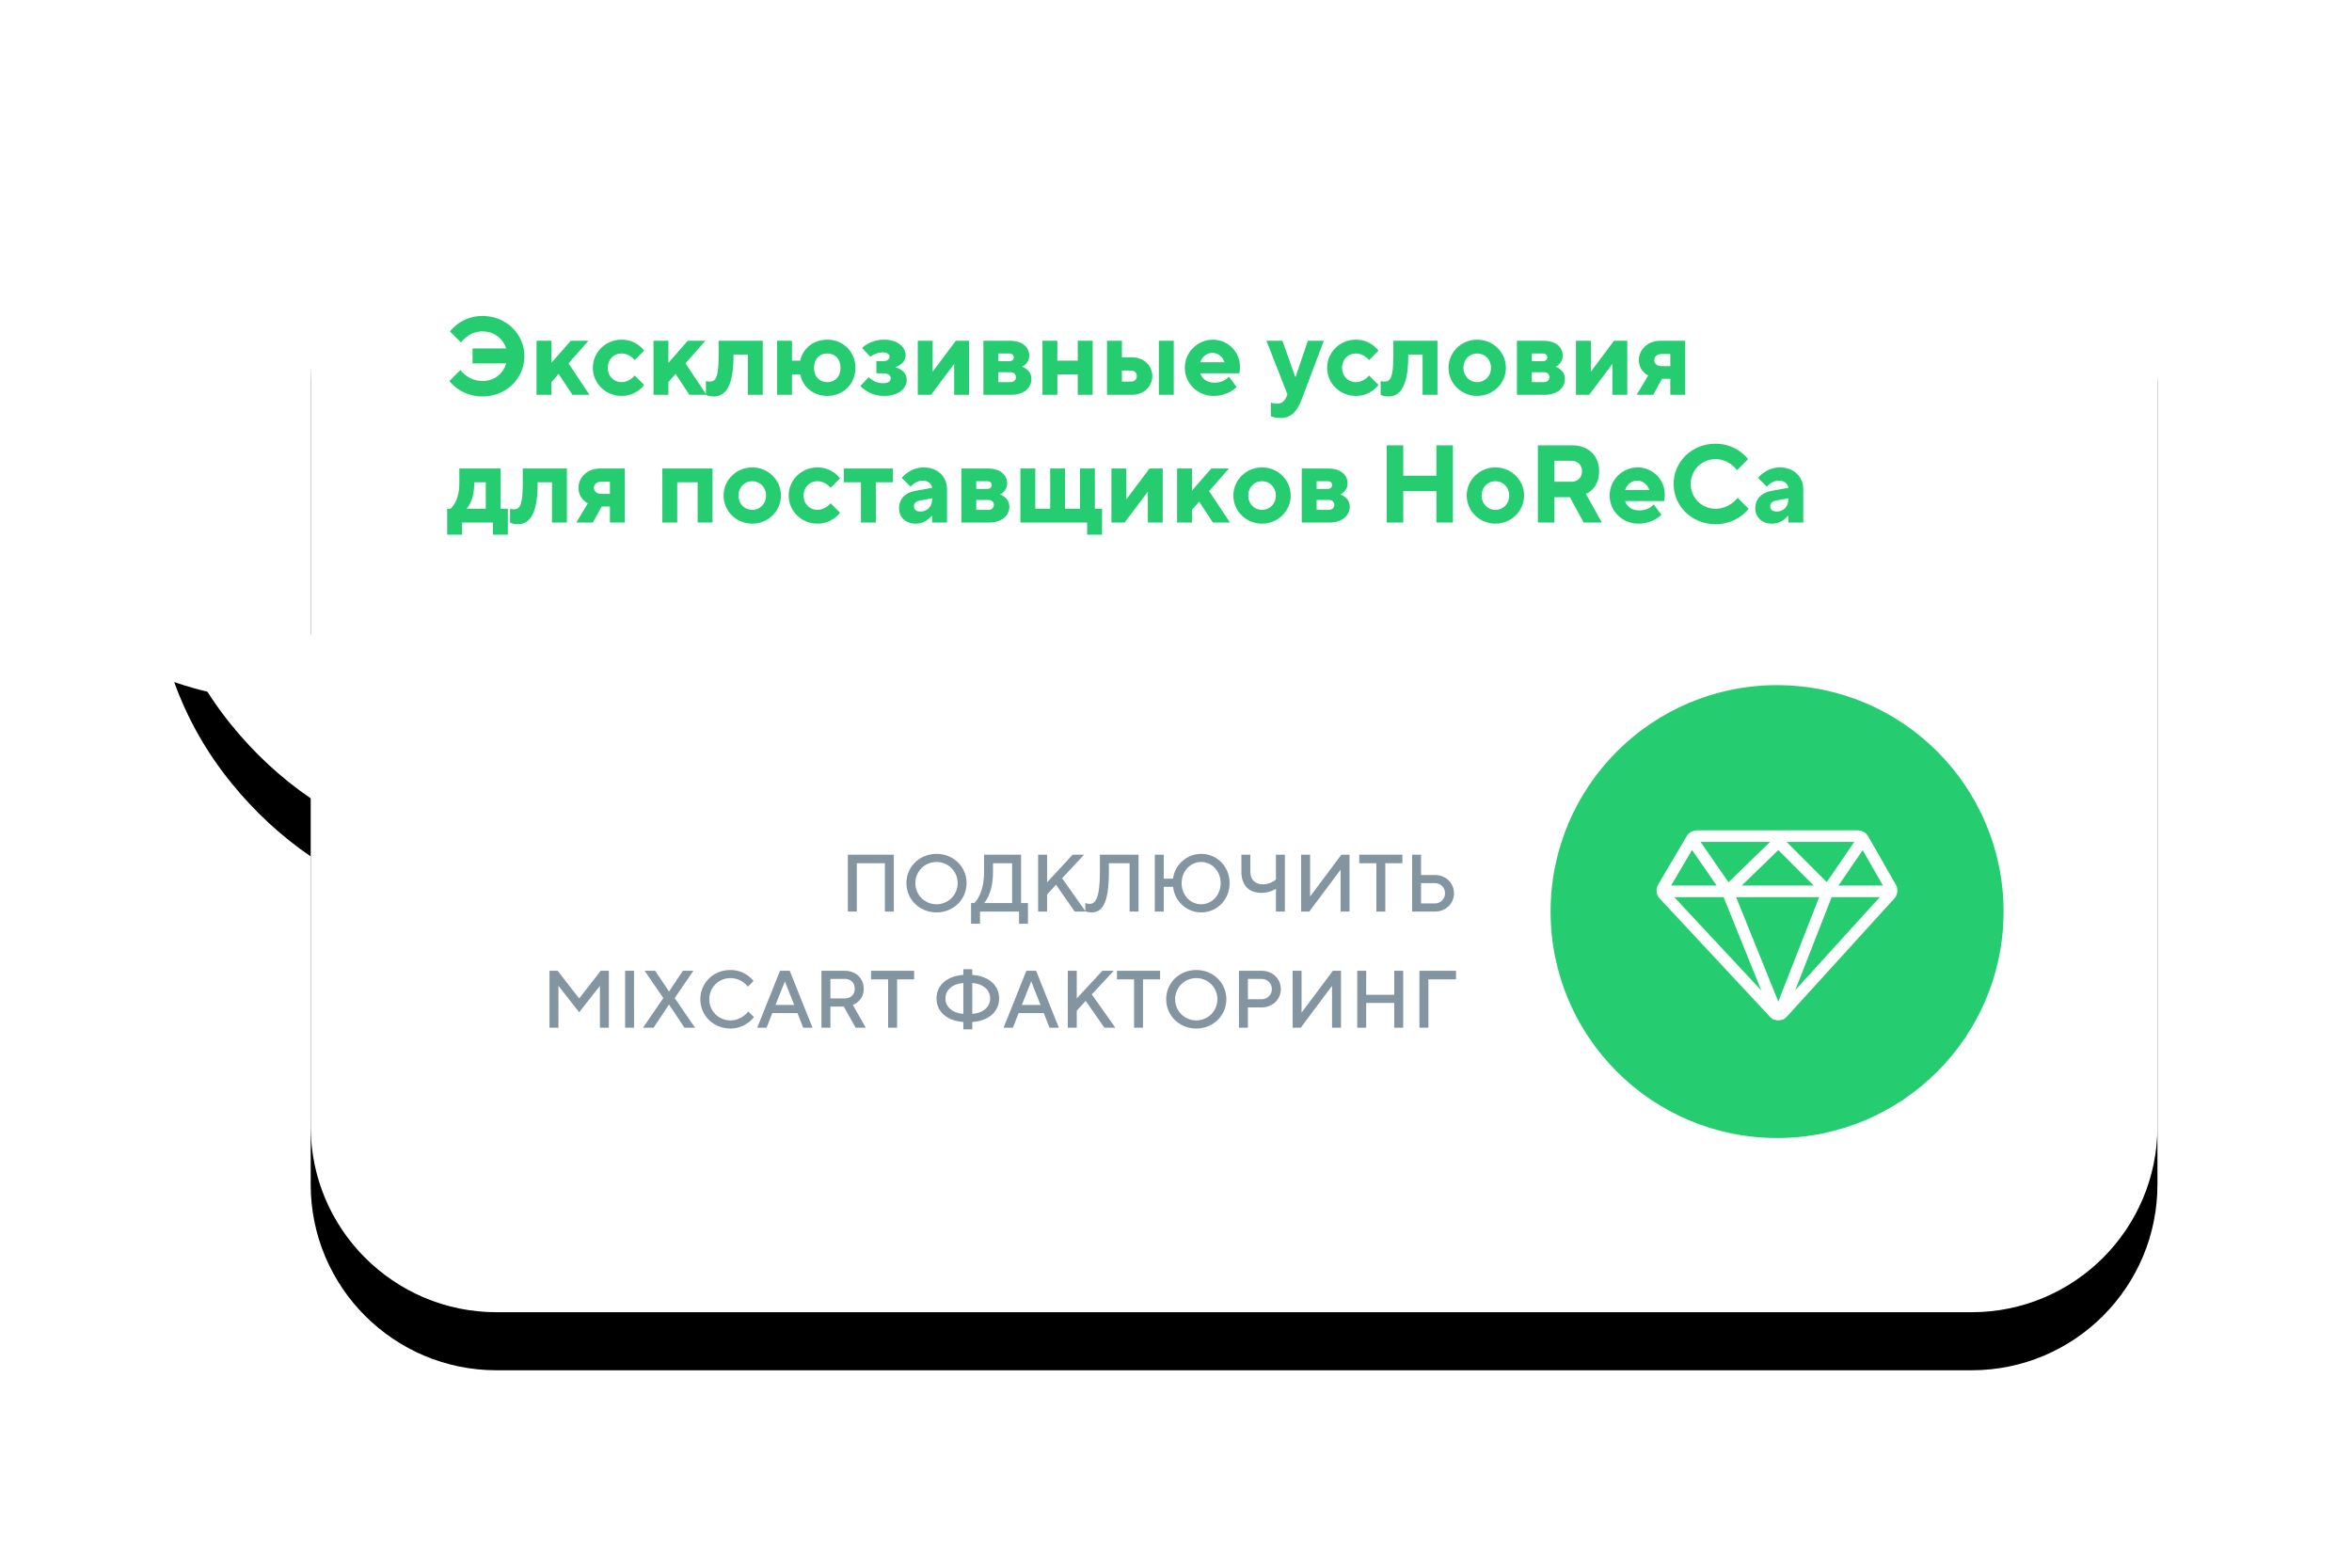 <?xml version="1.0" encoding="UTF-8"?> <svg xmlns="http://www.w3.org/2000/svg" xmlns:xlink="http://www.w3.org/1999/xlink" width="405px" height="270px" viewBox="0 0 405 270"> <!-- Generator: Sketch 56.3 (81716) - https://sketch.com --> <title>Group 13</title> <desc>Created with Sketch.</desc> <defs> <path d="M23.5,113.495 C18.393,110.003 13.832,105.781 9.818,100.829 C5.533,95.542 2.26,89.757 -1.65201186e-13,83.475 C9.063,86.564 16.896,87.154 23.5,85.244 L23.5,32 C23.5,14.327 37.827,3.24649801e-15 55.5,0 L309.5,0 C327.173,-3.24649801e-15 341.5,14.327 341.5,32 L341.5,170 C341.5,187.673 327.173,202 309.5,202 L55.5,202 C37.827,202 23.5,187.673 23.5,170 L23.5,113.495 Z" id="path-1"></path> <filter x="-16.4%" y="-22.8%" width="132.8%" height="155.4%" filterUnits="objectBoundingBox" id="filter-2"> <feOffset dx="0" dy="10" in="SourceAlpha" result="shadowOffsetOuter1"></feOffset> <feGaussianBlur stdDeviation="17" in="shadowOffsetOuter1" result="shadowBlurOuter1"></feGaussianBlur> <feColorMatrix values="0 0 0 0 0.11 0 0 0 0 0.133 0 0 0 0 0.302 0 0 0 0.16 0" type="matrix" in="shadowBlurOuter1"></feColorMatrix> </filter> </defs> <g id="---" stroke="none" stroke-width="1" fill="none" fill-rule="evenodd"> <g id="0-elements" transform="translate(-974, -643)"> <g id="Group-13" transform="translate(1004, 667)"> <g id="Combined-Shape"> <use fill="black" fill-opacity="1" filter="url(#filter-2)" xlink:href="#path-1"></use> <use fill="#FFFFFF" fill-rule="evenodd" xlink:href="#path-1"></use> </g> <g id="Group-12" transform="translate(47, 30.415)"> <path d="M69,102.585 L69,92.785 L76.91,92.785 L76.91,102.585 L75.37,102.585 L75.37,94.255 L70.54,94.255 L70.54,102.585 L69,102.585 Z M80.62,97.685 C80.62,99.715 82.23,101.325 84.26,101.325 C86.29,101.325 87.9,99.715 87.9,97.685 C87.9,95.655 86.29,94.045 84.26,94.045 C82.23,94.045 80.62,95.655 80.62,97.685 Z M79.08,97.685 C79.08,94.885 81.32,92.645 84.26,92.645 C87.2,92.645 89.44,94.885 89.44,97.685 C89.44,100.485 87.2,102.725 84.26,102.725 C81.32,102.725 79.08,100.485 79.08,97.685 Z M90.21,104.685 L90.21,101.115 L90.77,101.115 C91.092,100.807 91.372,100.401 91.61,99.897 C92.044,99.043 92.45,97.699 92.45,95.725 L92.45,92.785 L98.82,92.785 L98.82,101.115 L100.01,101.115 L100.01,104.685 L98.47,104.685 L98.47,102.585 L91.75,102.585 L91.75,104.685 L90.21,104.685 Z M92.45,101.115 L97.28,101.115 L97.28,94.255 L93.99,94.255 L93.99,95.725 C93.99,97.699 93.598,99.043 93.22,99.897 C92.982,100.401 92.73,100.807 92.45,101.115 Z M101.76,102.585 L101.76,92.785 L103.3,92.785 L103.3,97.545 L107.71,92.785 L109.67,92.785 L105.89,96.845 L109.95,102.585 L108.06,102.585 L104.84,97.965 L103.3,99.645 L103.3,102.585 L101.76,102.585 Z M109.88,102.515 L109.88,101.115 C109.95,101.143 110.02,101.171 110.104,101.185 C110.258,101.227 110.44,101.255 110.65,101.255 C111.56,101.255 112.4,100.415 112.4,95.725 L112.4,92.785 L119.05,92.785 L119.05,102.585 L117.51,102.585 L117.51,94.255 L113.94,94.255 L113.94,95.725 C113.94,101.465 112.68,102.725 110.93,102.725 C110.608,102.725 110.356,102.683 110.174,102.627 L109.88,102.515 Z M121.85,102.585 L121.85,92.785 L123.39,92.785 L123.39,96.915 L125,96.915 C125.224,94.675 127.24,92.645 129.83,92.645 C132.56,92.645 134.73,94.815 134.73,97.685 C134.73,100.555 132.56,102.725 129.83,102.725 C127.24,102.725 125.224,100.695 125,98.315 L123.39,98.315 L123.39,102.585 L121.85,102.585 Z M129.83,101.325 C131.664,101.325 133.19,99.785 133.19,97.685 C133.19,95.585 131.664,94.045 129.83,94.045 C127.996,94.045 126.47,95.585 126.47,97.685 C126.47,99.785 127.996,101.325 129.83,101.325 Z M142.71,102.585 L142.71,98.665 C142.5,98.791 142.262,98.917 141.996,99.015 C141.548,99.197 140.918,99.365 140.19,99.365 C138.076,99.365 136.76,98.063 136.76,95.725 L136.76,92.785 L138.3,92.785 L138.3,95.725 C138.3,97.069 139.126,97.895 140.47,97.895 C141.128,97.895 141.702,97.685 142.094,97.475 C142.332,97.349 142.528,97.209 142.71,97.055 L142.71,92.785 L144.25,92.785 L144.25,102.585 L142.71,102.585 Z M147.05,102.585 L147.05,92.785 L148.59,92.785 L148.59,99.995 L153.98,92.785 L155.38,92.785 L155.38,102.585 L153.84,102.585 L153.84,95.375 L148.45,102.585 L147.05,102.585 Z M160,102.585 L160,94.255 L157.06,94.255 L157.06,92.785 L164.48,92.785 L164.48,94.255 L161.54,94.255 L161.54,102.585 L160,102.585 Z M166.16,102.585 L166.16,92.785 L167.7,92.785 L167.7,96.285 L170.08,96.285 C171.984,96.285 173.37,97.685 173.37,99.435 C173.37,101.185 171.984,102.585 170.08,102.585 L166.16,102.585 Z M167.7,101.185 L170.08,101.185 C171.06,101.185 171.83,100.415 171.83,99.435 C171.83,98.455 171.06,97.685 170.08,97.685 L167.7,97.685 L167.7,101.185 Z M17.62,122.585 L17.62,112.785 L19.02,112.785 L22.73,117.545 L26.44,112.785 L27.84,112.785 L27.84,122.585 L26.3,122.585 L26.3,115.375 L22.73,119.925 L19.16,115.375 L19.16,122.585 L17.62,122.585 Z M30.64,122.585 L30.64,112.785 L32.18,112.785 L32.18,122.585 L30.64,122.585 Z M33.72,122.585 L37.22,117.475 L34,112.785 L35.82,112.785 L38.2,116.355 L40.58,112.785 L42.4,112.785 L39.18,117.475 L42.68,122.585 L40.86,122.585 L38.2,118.595 L35.54,122.585 L33.72,122.585 Z M51.85,119.785 L52.83,120.765 C52.536,121.129 52.2,121.451 51.794,121.745 C51.108,122.235 50.114,122.725 48.77,122.725 C45.83,122.725 43.59,120.485 43.59,117.685 C43.59,114.885 45.83,112.645 48.77,112.645 C50.114,112.645 51.094,113.107 51.766,113.597 C52.144,113.877 52.48,114.185 52.76,114.535 L51.78,115.515 C51.584,115.249 51.332,114.997 51.038,114.787 C50.534,114.409 49.778,114.045 48.77,114.045 C46.74,114.045 45.13,115.655 45.13,117.685 C45.13,119.715 46.74,121.325 48.77,121.325 C49.778,121.325 50.548,120.947 51.066,120.555 C51.374,120.331 51.64,120.079 51.85,119.785 Z M53.39,122.585 L57.31,112.785 L58.99,112.785 L62.91,122.585 L61.3,122.585 L60.32,120.065 L55.98,120.065 L55,122.585 L53.39,122.585 Z M56.54,118.665 L59.76,118.665 L58.15,114.605 L56.54,118.665 Z M64.45,122.585 L64.45,112.785 L68.51,112.785 C70.4,112.785 71.73,114.129 71.73,115.865 C71.73,116.971 71.254,117.643 70.792,118.077 C70.512,118.329 70.204,118.525 69.854,118.665 L72.08,122.585 L70.33,122.585 L68.3,118.945 L65.99,118.945 L65.99,122.585 L64.45,122.585 Z M65.99,117.545 L68.51,117.545 C69.504,117.545 70.19,116.859 70.19,115.865 C70.19,114.871 69.504,114.185 68.51,114.185 L65.99,114.185 L65.99,117.545 Z M75.93,122.585 L75.93,114.255 L72.99,114.255 L72.99,112.785 L80.41,112.785 L80.41,114.255 L77.47,114.255 L77.47,122.585 L75.93,122.585 Z M88.88,120.205 L88.88,114.885 C86.92,115.039 85.8,116.145 85.8,117.545 C85.8,118.945 86.92,120.051 88.88,120.205 Z M90.42,114.885 L90.42,120.205 C92.38,120.051 93.5,118.945 93.5,117.545 C93.5,116.145 92.38,115.039 90.42,114.885 Z M88.88,122.865 L88.88,121.605 C85.926,121.381 84.26,119.729 84.26,117.545 C84.26,115.361 85.926,113.709 88.88,113.485 L88.88,112.505 L90.42,112.505 L90.42,113.485 C93.374,113.709 95.04,115.361 95.04,117.545 C95.04,119.729 93.374,121.381 90.42,121.605 L90.42,122.865 L88.88,122.865 Z M95.81,122.585 L99.73,112.785 L101.41,112.785 L105.33,122.585 L103.72,122.585 L102.74,120.065 L98.4,120.065 L97.42,122.585 L95.81,122.585 Z M98.96,118.665 L102.18,118.665 L100.57,114.605 L98.96,118.665 Z M106.87,122.585 L106.87,112.785 L108.41,112.785 L108.41,117.545 L112.82,112.785 L114.78,112.785 L111,116.845 L115.06,122.585 L113.17,122.585 L109.95,117.965 L108.41,119.645 L108.41,122.585 L106.87,122.585 Z M118.28,122.585 L118.28,114.255 L115.34,114.255 L115.34,112.785 L122.76,112.785 L122.76,114.255 L119.82,114.255 L119.82,122.585 L118.28,122.585 Z M125.35,117.685 C125.35,119.715 126.96,121.325 128.99,121.325 C131.02,121.325 132.63,119.715 132.63,117.685 C132.63,115.655 131.02,114.045 128.99,114.045 C126.96,114.045 125.35,115.655 125.35,117.685 Z M123.81,117.685 C123.81,114.885 126.05,112.645 128.99,112.645 C131.93,112.645 134.17,114.885 134.17,117.685 C134.17,120.485 131.93,122.725 128.99,122.725 C126.05,122.725 123.81,120.485 123.81,117.685 Z M136.34,122.585 L136.34,112.785 L140.26,112.785 C142.164,112.785 143.55,114.185 143.55,115.935 C143.55,117.685 142.164,119.085 140.26,119.085 L137.88,119.085 L137.88,122.585 L136.34,122.585 Z M137.88,117.685 L140.26,117.685 C141.24,117.685 142.01,116.915 142.01,115.935 C142.01,114.955 141.24,114.185 140.26,114.185 L137.88,114.185 L137.88,117.685 Z M145.58,122.585 L145.58,112.785 L147.12,112.785 L147.12,119.995 L152.51,112.785 L153.91,112.785 L153.91,122.585 L152.37,122.585 L152.37,115.375 L146.98,122.585 L145.58,122.585 Z M156.71,122.585 L156.71,112.785 L158.25,112.785 L158.25,116.915 L163.08,116.915 L163.08,112.785 L164.62,112.785 L164.62,122.585 L163.08,122.585 L163.08,118.315 L158.25,118.315 L158.25,122.585 L156.71,122.585 Z M167.42,122.585 L167.42,112.785 L173.72,112.785 L173.72,114.255 L168.96,114.255 L168.96,122.585 L167.42,122.585 Z" id="ПОДКЛЮЧИТЬMIXCARTФАКТОРИНГ" fill="#8295A0" fill-rule="nonzero"></path> <g id="Group-7-Copy-2" transform="translate(190, 63.585)"> <g id="Group-11"> <circle id="Oval" fill="#26CD70" cx="39" cy="39" r="39"></circle> <g id="Group-2" transform="translate(19, 26)" stroke="#FFFFFF" stroke-width="2"> <path d="M6.181,0 L33.928,0 C34.286,2.25926251e-15 34.617,0.192 34.795,0.503 L39.595,8.881 C39.811,9.258 39.759,9.73 39.467,10.051 L20.958,30.409 C20.587,30.817 19.954,30.847 19.546,30.476 C19.525,30.457 19.506,30.438 19.487,30.418 L0.509,10.059 C0.207,9.735 0.154,9.251 0.379,8.869 L5.32,0.492 C5.5,0.187 5.827,5.09112954e-16 6.181,0 Z" id="Path-12"></path> <polyline id="Path-13" points="5.61 1 11.424 9.398 20.227 31.212"></polyline> <polyline id="Path-13-Copy" transform="translate(27.367, 16.106) scale(-1, 1) translate(-27.367, -16.106) " points="20.227 1 25.974 9.398 34.507 31.212"></polyline> <path d="M0,9.513 L39.957,9.513" id="Path-14"></path> <polyline id="Path-15" points="11.458 9.513 20.227 1 28.726 9.513"></polyline> </g> </g> </g> <path d="M0.38,11.21 L2.28,9.31 C2.546,9.671 2.869,9.975 3.249,10.26 C3.914,10.735 4.845,11.21 6.08,11.21 C8.246,11.21 9.709,9.785 10.165,8.17 L4.37,8.17 L4.37,5.605 L10.165,5.605 C9.709,4.085 8.246,2.66 6.08,2.66 C4.864,2.66 3.971,3.135 3.344,3.61 C2.983,3.895 2.66,4.199 2.375,4.56 L0.475,2.66 C0.874,2.166 1.33,1.729 1.881,1.33 C2.812,0.665 4.199,-3.65929509e-13 6.08,-3.65929509e-13 C10.184,-3.65929509e-13 13.3,3.135 13.3,6.935 C13.3,10.735 10.184,13.87 6.08,13.87 C4.18,13.87 2.774,13.205 1.805,12.54 C1.254,12.141 0.779,11.704 0.38,11.21 Z M15.39,13.585 L15.39,4.275 L17.955,4.275 L17.955,8.075 L21.28,4.275 L24.32,4.275 L20.9,8.17 L24.51,13.585 L21.565,13.585 L19.19,9.975 L17.955,11.4 L17.955,13.585 L15.39,13.585 Z M32.3,10.26 L33.915,11.875 C33.668,12.236 33.345,12.54 32.965,12.825 C32.3,13.3 31.369,13.775 30.02,13.775 C27.265,13.775 25.08,11.59 25.08,8.93 C25.08,6.27 27.265,4.085 30.02,4.085 C31.369,4.085 32.3,4.56 32.965,5.035 C33.345,5.32 33.668,5.624 33.915,5.985 L32.3,7.6 C32.129,7.391 31.92,7.201 31.692,7.03 C31.293,6.745 30.723,6.46 30.02,6.46 C28.69,6.46 27.645,7.505 27.645,8.93 C27.645,10.355 28.69,11.4 30.02,11.4 C30.723,11.4 31.293,11.115 31.692,10.83 C31.92,10.659 32.129,10.469 32.3,10.26 Z M35.53,13.585 L35.53,4.275 L38.095,4.275 L38.095,8.075 L41.42,4.275 L44.46,4.275 L41.04,8.17 L44.65,13.585 L41.705,13.585 L39.33,9.975 L38.095,11.4 L38.095,13.585 L35.53,13.585 Z M44.555,13.585 L44.555,11.21 L44.783,11.267 C44.916,11.286 45.068,11.305 45.22,11.305 C46.17,11.305 46.74,10.735 46.74,6.935 L46.74,4.275 L54.34,4.275 L54.34,13.585 L51.775,13.585 L51.775,6.65 L49.305,6.65 L49.305,6.935 C49.305,12.35 47.785,13.87 45.885,13.87 C45.448,13.87 45.125,13.813 44.897,13.737 C44.764,13.68 44.65,13.642 44.555,13.585 Z M56.81,13.585 L56.81,4.275 L59.375,4.275 L59.375,7.695 L60.8,7.695 C61.161,5.795 62.909,4.085 65.455,4.085 C68.21,4.085 70.3,6.175 70.3,8.93 C70.3,11.685 68.21,13.775 65.455,13.775 C62.909,13.775 61.161,12.065 60.8,10.07 L59.375,10.07 L59.375,13.585 L56.81,13.585 Z M65.455,11.4 C66.804,11.4 67.735,10.45 67.735,8.93 C67.735,7.41 66.804,6.46 65.455,6.46 C64.106,6.46 63.175,7.41 63.175,8.93 C63.175,10.45 64.106,11.4 65.455,11.4 Z M71.155,12.065 L72.58,10.545 C72.789,10.754 73.036,10.925 73.283,11.077 C73.72,11.362 74.309,11.59 75.05,11.59 C76.019,11.59 76.38,11.21 76.38,10.735 C76.38,10.26 76.019,9.88 75.05,9.88 L73.91,9.88 L73.91,7.79 L75.05,7.79 C75.81,7.79 76.19,7.41 76.19,7.03 C76.19,6.65 75.81,6.27 75.05,6.27 C74.423,6.27 73.891,6.441 73.492,6.65 C73.264,6.764 73.055,6.897 72.865,7.03 L71.44,5.51 C71.706,5.263 72.029,5.016 72.409,4.807 C73.074,4.446 74.005,4.085 75.24,4.085 C77.615,4.085 78.945,5.415 78.945,6.745 C78.945,7.562 78.489,8.075 78.033,8.398 C77.767,8.588 77.463,8.74 77.14,8.835 C77.501,8.93 77.843,9.063 78.128,9.253 C78.641,9.576 79.135,10.127 79.135,11.02 C79.135,12.445 77.805,13.775 75.24,13.775 C73.891,13.775 72.884,13.357 72.2,12.92 C71.801,12.673 71.44,12.388 71.155,12.065 Z M81.035,13.585 L81.035,4.275 L83.6,4.275 L83.6,9.595 L87.59,4.275 L89.87,4.275 L89.87,13.585 L87.305,13.585 L87.305,8.265 L83.315,13.585 L81.035,13.585 Z M92.34,13.585 L92.34,4.275 L96.9,4.275 C99.104,4.275 100.225,5.415 100.225,6.84 C100.225,7.581 99.902,8.018 99.598,8.322 C99.427,8.493 99.218,8.645 98.99,8.74 C99.294,8.835 99.56,8.987 99.788,9.177 C100.187,9.5 100.605,10.013 100.605,10.83 C100.605,12.35 99.37,13.585 97.09,13.585 L92.34,13.585 Z M94.905,11.4 L96.995,11.4 C97.584,11.4 97.945,11.02 97.945,10.545 C97.945,10.07 97.584,9.69 96.995,9.69 L94.905,9.69 L94.905,11.4 Z M94.905,7.79 L96.805,7.79 C97.28,7.79 97.565,7.505 97.565,7.125 C97.565,6.745 97.28,6.46 96.805,6.46 L94.905,6.46 L94.905,7.79 Z M102.505,13.585 L102.505,4.275 L105.07,4.275 L105.07,7.695 L108.585,7.695 L108.585,4.275 L111.15,4.275 L111.15,13.585 L108.585,13.585 L108.585,10.07 L105.07,10.07 L105.07,13.585 L102.505,13.585 Z M122.55,13.585 L122.55,4.275 L125.115,4.275 L125.115,13.585 L122.55,13.585 Z M116.185,11.305 L117.705,11.305 C118.37,11.305 118.75,10.944 118.75,10.355 C118.75,9.766 118.37,9.405 117.705,9.405 L116.185,9.405 L116.185,11.305 Z M113.62,13.585 L113.62,4.275 L116.185,4.275 L116.185,7.125 L117.895,7.125 C119.966,7.125 121.41,8.531 121.41,10.355 C121.41,12.179 119.966,13.585 117.895,13.585 L113.62,13.585 Z M134.615,10.45 L135.945,12.255 C135.66,12.54 135.318,12.787 134.919,13.015 C134.235,13.395 133.247,13.775 131.955,13.775 C129.2,13.775 127.015,11.59 127.015,8.93 C127.015,6.27 129.2,4.085 131.86,4.085 C134.425,4.085 136.515,6.175 136.515,8.74 C136.515,9.101 136.477,9.348 136.458,9.557 L136.42,9.88 L129.675,9.88 C129.96,10.735 130.72,11.495 132.145,11.495 C132.962,11.495 133.551,11.267 133.988,10.982 C134.235,10.83 134.444,10.659 134.615,10.45 Z M129.675,7.98 L133.855,7.98 C133.57,7.125 132.829,6.365 131.765,6.365 C130.701,6.365 129.96,7.125 129.675,7.98 Z M141.835,17.29 L141.835,14.915 C141.93,14.953 142.025,14.991 142.139,15.01 C142.348,15.067 142.595,15.105 142.88,15.105 C143.735,15.105 144.21,14.63 144.495,13.965 L144.685,13.49 L141.075,4.275 L143.83,4.275 L146.015,10.45 L146.11,10.45 L148.2,4.275 L150.955,4.275 L147.155,14.345 C146.376,16.454 145.274,17.575 143.545,17.575 C143.07,17.575 142.633,17.518 142.329,17.442 C142.158,17.385 141.987,17.347 141.835,17.29 Z M158.745,10.26 L160.36,11.875 C160.113,12.236 159.79,12.54 159.41,12.825 C158.745,13.3 157.814,13.775 156.465,13.775 C153.71,13.775 151.525,11.59 151.525,8.93 C151.525,6.27 153.71,4.085 156.465,4.085 C157.814,4.085 158.745,4.56 159.41,5.035 C159.79,5.32 160.113,5.624 160.36,5.985 L158.745,7.6 C158.574,7.391 158.365,7.201 158.137,7.03 C157.738,6.745 157.168,6.46 156.465,6.46 C155.135,6.46 154.09,7.505 154.09,8.93 C154.09,10.355 155.135,11.4 156.465,11.4 C157.168,11.4 157.738,11.115 158.137,10.83 C158.365,10.659 158.574,10.469 158.745,10.26 Z M160.74,13.585 L160.74,11.21 L160.968,11.267 C161.101,11.286 161.253,11.305 161.405,11.305 C162.355,11.305 162.925,10.735 162.925,6.935 L162.925,4.275 L170.525,4.275 L170.525,13.585 L167.96,13.585 L167.96,6.65 L165.49,6.65 L165.49,6.935 C165.49,12.35 163.97,13.87 162.07,13.87 C161.633,13.87 161.31,13.813 161.082,13.737 C160.949,13.68 160.835,13.642 160.74,13.585 Z M177.365,11.4 C178.695,11.4 179.74,10.355 179.74,8.93 C179.74,7.505 178.695,6.46 177.365,6.46 C176.035,6.46 174.99,7.505 174.99,8.93 C174.99,10.355 176.035,11.4 177.365,11.4 Z M172.425,8.93 C172.425,6.27 174.61,4.085 177.365,4.085 C180.12,4.085 182.305,6.27 182.305,8.93 C182.305,11.59 180.12,13.775 177.365,13.775 C174.61,13.775 172.425,11.59 172.425,8.93 Z M184.205,13.585 L184.205,4.275 L188.765,4.275 C190.969,4.275 192.09,5.415 192.09,6.84 C192.09,7.581 191.767,8.018 191.463,8.322 C191.292,8.493 191.083,8.645 190.855,8.74 C191.159,8.835 191.425,8.987 191.653,9.177 C192.052,9.5 192.47,10.013 192.47,10.83 C192.47,12.35 191.235,13.585 188.955,13.585 L184.205,13.585 Z M186.77,11.4 L188.86,11.4 C189.449,11.4 189.81,11.02 189.81,10.545 C189.81,10.07 189.449,9.69 188.86,9.69 L186.77,9.69 L186.77,11.4 Z M186.77,7.79 L188.67,7.79 C189.145,7.79 189.43,7.505 189.43,7.125 C189.43,6.745 189.145,6.46 188.67,6.46 L186.77,6.46 L186.77,7.79 Z M194.37,13.585 L194.37,4.275 L196.935,4.275 L196.935,9.595 L200.925,4.275 L203.205,4.275 L203.205,13.585 L200.64,13.585 L200.64,8.265 L196.65,13.585 L194.37,13.585 Z M204.82,13.585 L206.815,10.26 C206.492,10.108 206.226,9.899 205.998,9.652 C205.599,9.215 205.2,8.569 205.2,7.6 C205.2,5.795 206.72,4.275 208.905,4.275 L213.18,4.275 L213.18,13.585 L210.615,13.585 L210.615,10.83 L209.19,10.83 L207.67,13.585 L204.82,13.585 Z M209.095,8.645 L210.615,8.645 L210.615,6.555 L209.095,6.555 C208.335,6.555 207.86,7.011 207.86,7.6 C207.86,8.189 208.335,8.645 209.095,8.645 Z M-8.24229573e-13,37.675 L-8.24229573e-13,33.21 L0.57,33.21 C0.855,32.963 1.102,32.621 1.33,32.222 C1.71,31.538 2.09,30.455 2.09,28.935 L2.09,26.275 L9.215,26.275 L9.215,33.21 L10.45,33.21 L10.45,37.675 L7.885,37.675 L7.885,35.585 L2.565,35.585 L2.565,37.675 L-8.24229573e-13,37.675 Z M3.325,33.21 L6.65,33.21 L6.65,28.65 L4.655,28.65 L4.655,28.935 C4.655,30.455 4.313,31.538 3.99,32.222 C3.781,32.621 3.572,32.963 3.325,33.21 Z M10.83,35.585 L10.83,33.21 L11.058,33.267 C11.191,33.286 11.343,33.305 11.495,33.305 C12.445,33.305 13.015,32.735 13.015,28.935 L13.015,26.275 L20.615,26.275 L20.615,35.585 L18.05,35.585 L18.05,28.65 L15.58,28.65 L15.58,28.935 C15.58,34.35 14.06,35.87 12.16,35.87 C11.723,35.87 11.4,35.813 11.172,35.737 C11.039,35.68 10.925,35.642 10.83,35.585 Z M22.23,35.585 L24.225,32.26 C23.902,32.108 23.636,31.899 23.408,31.652 C23.009,31.215 22.61,30.569 22.61,29.6 C22.61,27.795 24.13,26.275 26.315,26.275 L30.59,26.275 L30.59,35.585 L28.025,35.585 L28.025,32.83 L26.6,32.83 L25.08,35.585 L22.23,35.585 Z M26.505,30.645 L28.025,30.645 L28.025,28.555 L26.505,28.555 C25.745,28.555 25.27,29.011 25.27,29.6 C25.27,30.189 25.745,30.645 26.505,30.645 Z M37.05,35.585 L37.05,26.275 L45.695,26.275 L45.695,35.585 L43.13,35.585 L43.13,28.65 L39.615,28.65 L39.615,35.585 L37.05,35.585 Z M52.535,33.4 C53.865,33.4 54.91,32.355 54.91,30.93 C54.91,29.505 53.865,28.46 52.535,28.46 C51.205,28.46 50.16,29.505 50.16,30.93 C50.16,32.355 51.205,33.4 52.535,33.4 Z M47.595,30.93 C47.595,28.27 49.78,26.085 52.535,26.085 C55.29,26.085 57.475,28.27 57.475,30.93 C57.475,33.59 55.29,35.775 52.535,35.775 C49.78,35.775 47.595,33.59 47.595,30.93 Z M66.025,32.26 L67.64,33.875 C67.393,34.236 67.07,34.54 66.69,34.825 C66.025,35.3 65.094,35.775 63.745,35.775 C60.99,35.775 58.805,33.59 58.805,30.93 C58.805,28.27 60.99,26.085 63.745,26.085 C65.094,26.085 66.025,26.56 66.69,27.035 C67.07,27.32 67.393,27.624 67.64,27.985 L66.025,29.6 C65.854,29.391 65.645,29.201 65.417,29.03 C65.018,28.745 64.448,28.46 63.745,28.46 C62.415,28.46 61.37,29.505 61.37,30.93 C61.37,32.355 62.415,33.4 63.745,33.4 C64.448,33.4 65.018,33.115 65.417,32.83 C65.645,32.659 65.854,32.469 66.025,32.26 Z M71.25,35.585 L71.25,28.65 L68.305,28.65 L68.305,26.275 L76.76,26.275 L76.76,28.65 L73.815,28.65 L73.815,35.585 L71.25,35.585 Z M83.505,35.585 L83.505,34.445 L83.41,34.445 C83.201,34.692 82.973,34.92 82.707,35.11 C82.251,35.471 81.548,35.775 80.655,35.775 C78.945,35.775 77.805,34.635 77.805,33.115 C77.805,31.595 78.831,30.436 80.56,30.132 L83.505,29.6 C83.41,28.935 82.859,28.365 81.89,28.365 C81.225,28.365 80.712,28.612 80.351,28.897 C80.142,29.049 79.952,29.22 79.8,29.41 L78.28,27.89 C78.546,27.567 78.869,27.263 79.249,26.997 C79.914,26.541 80.845,26.085 82.08,26.085 C84.455,26.085 86.07,27.719 86.07,29.79 L86.07,35.585 L83.505,35.585 Z M83.505,31.595 L83.505,31.405 L81.415,31.785 C80.75,31.918 80.37,32.26 80.37,32.735 C80.37,33.324 80.75,33.685 81.51,33.685 C82.65,33.685 83.505,32.83 83.505,31.595 Z M88.54,35.585 L88.54,26.275 L93.1,26.275 C95.304,26.275 96.425,27.415 96.425,28.84 C96.425,29.581 96.102,30.018 95.798,30.322 C95.627,30.493 95.418,30.645 95.19,30.74 C95.494,30.835 95.76,30.987 95.988,31.177 C96.387,31.5 96.805,32.013 96.805,32.83 C96.805,34.35 95.57,35.585 93.29,35.585 L88.54,35.585 Z M91.105,33.4 L93.195,33.4 C93.784,33.4 94.145,33.02 94.145,32.545 C94.145,32.07 93.784,31.69 93.195,31.69 L91.105,31.69 L91.105,33.4 Z M91.105,29.79 L93.005,29.79 C93.48,29.79 93.765,29.505 93.765,29.125 C93.765,28.745 93.48,28.46 93.005,28.46 L91.105,28.46 L91.105,29.79 Z M98.705,35.585 L98.705,26.275 L101.27,26.275 L101.27,33.21 L103.835,33.21 L103.835,26.275 L106.4,26.275 L106.4,33.21 L108.965,33.21 L108.965,26.275 L111.53,26.275 L111.53,33.21 L112.765,33.21 L112.765,37.675 L110.2,37.675 L110.2,35.585 L98.705,35.585 Z M114.38,35.585 L114.38,26.275 L116.945,26.275 L116.945,31.595 L120.935,26.275 L123.215,26.275 L123.215,35.585 L120.65,35.585 L120.65,30.265 L116.66,35.585 L114.38,35.585 Z M125.685,35.585 L125.685,26.275 L128.25,26.275 L128.25,30.075 L131.575,26.275 L134.615,26.275 L131.195,30.17 L134.805,35.585 L131.86,35.585 L129.485,31.975 L128.25,33.4 L128.25,35.585 L125.685,35.585 Z M140.315,33.4 C141.645,33.4 142.69,32.355 142.69,30.93 C142.69,29.505 141.645,28.46 140.315,28.46 C138.985,28.46 137.94,29.505 137.94,30.93 C137.94,32.355 138.985,33.4 140.315,33.4 Z M135.375,30.93 C135.375,28.27 137.56,26.085 140.315,26.085 C143.07,26.085 145.255,28.27 145.255,30.93 C145.255,33.59 143.07,35.775 140.315,35.775 C137.56,35.775 135.375,33.59 135.375,30.93 Z M147.155,35.585 L147.155,26.275 L151.715,26.275 C153.919,26.275 155.04,27.415 155.04,28.84 C155.04,29.581 154.717,30.018 154.413,30.322 C154.242,30.493 154.033,30.645 153.805,30.74 C154.109,30.835 154.375,30.987 154.603,31.177 C155.002,31.5 155.42,32.013 155.42,32.83 C155.42,34.35 154.185,35.585 151.905,35.585 L147.155,35.585 Z M149.72,33.4 L151.81,33.4 C152.399,33.4 152.76,33.02 152.76,32.545 C152.76,32.07 152.399,31.69 151.81,31.69 L149.72,31.69 L149.72,33.4 Z M149.72,29.79 L151.62,29.79 C152.095,29.79 152.38,29.505 152.38,29.125 C152.38,28.745 152.095,28.46 151.62,28.46 L149.72,28.46 L149.72,29.79 Z M161.785,35.585 L161.785,22.285 L164.635,22.285 L164.635,27.51 L170.335,27.51 L170.335,22.285 L173.185,22.285 L173.185,35.585 L170.335,35.585 L170.335,30.17 L164.635,30.17 L164.635,35.585 L161.785,35.585 Z M180.5,33.4 C181.83,33.4 182.875,32.355 182.875,30.93 C182.875,29.505 181.83,28.46 180.5,28.46 C179.17,28.46 178.125,29.505 178.125,30.93 C178.125,32.355 179.17,33.4 180.5,33.4 Z M175.56,30.93 C175.56,28.27 177.745,26.085 180.5,26.085 C183.255,26.085 185.44,28.27 185.44,30.93 C185.44,33.59 183.255,35.775 180.5,35.775 C177.745,35.775 175.56,33.59 175.56,30.93 Z M187.815,35.585 L187.815,22.285 L193.705,22.285 C196.555,22.285 198.36,24.09 198.36,26.75 C198.36,28.27 197.809,29.258 197.22,29.847 C196.897,30.189 196.517,30.455 196.08,30.645 L198.835,35.585 L195.7,35.585 L193.325,31.215 L190.665,31.215 L190.665,35.585 L187.815,35.585 Z M190.665,28.555 L193.61,28.555 C194.674,28.555 195.415,27.814 195.415,26.75 C195.415,25.686 194.674,24.945 193.61,24.945 L190.665,24.945 L190.665,28.555 Z M207.765,32.45 L209.095,34.255 C208.81,34.54 208.468,34.787 208.069,35.015 C207.385,35.395 206.397,35.775 205.105,35.775 C202.35,35.775 200.165,33.59 200.165,30.93 C200.165,28.27 202.35,26.085 205.01,26.085 C207.575,26.085 209.665,28.175 209.665,30.74 C209.665,31.101 209.627,31.348 209.608,31.557 L209.57,31.88 L202.825,31.88 C203.11,32.735 203.87,33.495 205.295,33.495 C206.112,33.495 206.701,33.267 207.138,32.982 C207.385,32.83 207.594,32.659 207.765,32.45 Z M202.825,29.98 L207.005,29.98 C206.72,29.125 205.979,28.365 204.915,28.365 C203.851,28.365 203.11,29.125 202.825,29.98 Z M222.205,31.31 L224.105,33.21 C223.706,33.704 223.231,34.141 222.68,34.54 C221.711,35.205 220.305,35.87 218.405,35.87 C214.301,35.87 211.185,32.735 211.185,28.935 C211.185,25.135 214.301,22 218.405,22 C220.248,22 221.673,22.665 222.604,23.33 C223.155,23.729 223.611,24.166 224.01,24.66 L222.11,26.56 C221.825,26.199 221.502,25.895 221.141,25.61 C220.514,25.135 219.602,24.66 218.405,24.66 C216.03,24.66 214.13,26.56 214.13,28.935 C214.13,31.31 216.03,33.21 218.405,33.21 C219.64,33.21 220.571,32.735 221.236,32.26 C221.616,31.975 221.939,31.671 222.205,31.31 Z M230.945,35.585 L230.945,34.445 L230.85,34.445 C230.641,34.692 230.413,34.92 230.147,35.11 C229.691,35.471 228.988,35.775 228.095,35.775 C226.385,35.775 225.245,34.635 225.245,33.115 C225.245,31.595 226.271,30.436 228,30.132 L230.945,29.6 C230.85,28.935 230.299,28.365 229.33,28.365 C228.665,28.365 228.152,28.612 227.791,28.897 C227.582,29.049 227.392,29.22 227.24,29.41 L225.72,27.89 C225.986,27.567 226.309,27.263 226.689,26.997 C227.354,26.541 228.285,26.085 229.52,26.085 C231.895,26.085 233.51,27.719 233.51,29.79 L233.51,35.585 L230.945,35.585 Z M230.945,31.595 L230.945,31.405 L228.855,31.785 C228.19,31.918 227.81,32.26 227.81,32.735 C227.81,33.324 228.19,33.685 228.95,33.685 C230.09,33.685 230.945,32.83 230.945,31.595 Z" id="ЭксклюзивныеусловиядляпоставщиковHoReCa" fill="#26CD70" fill-rule="nonzero"></path> </g> </g> </g> </g> </svg> 